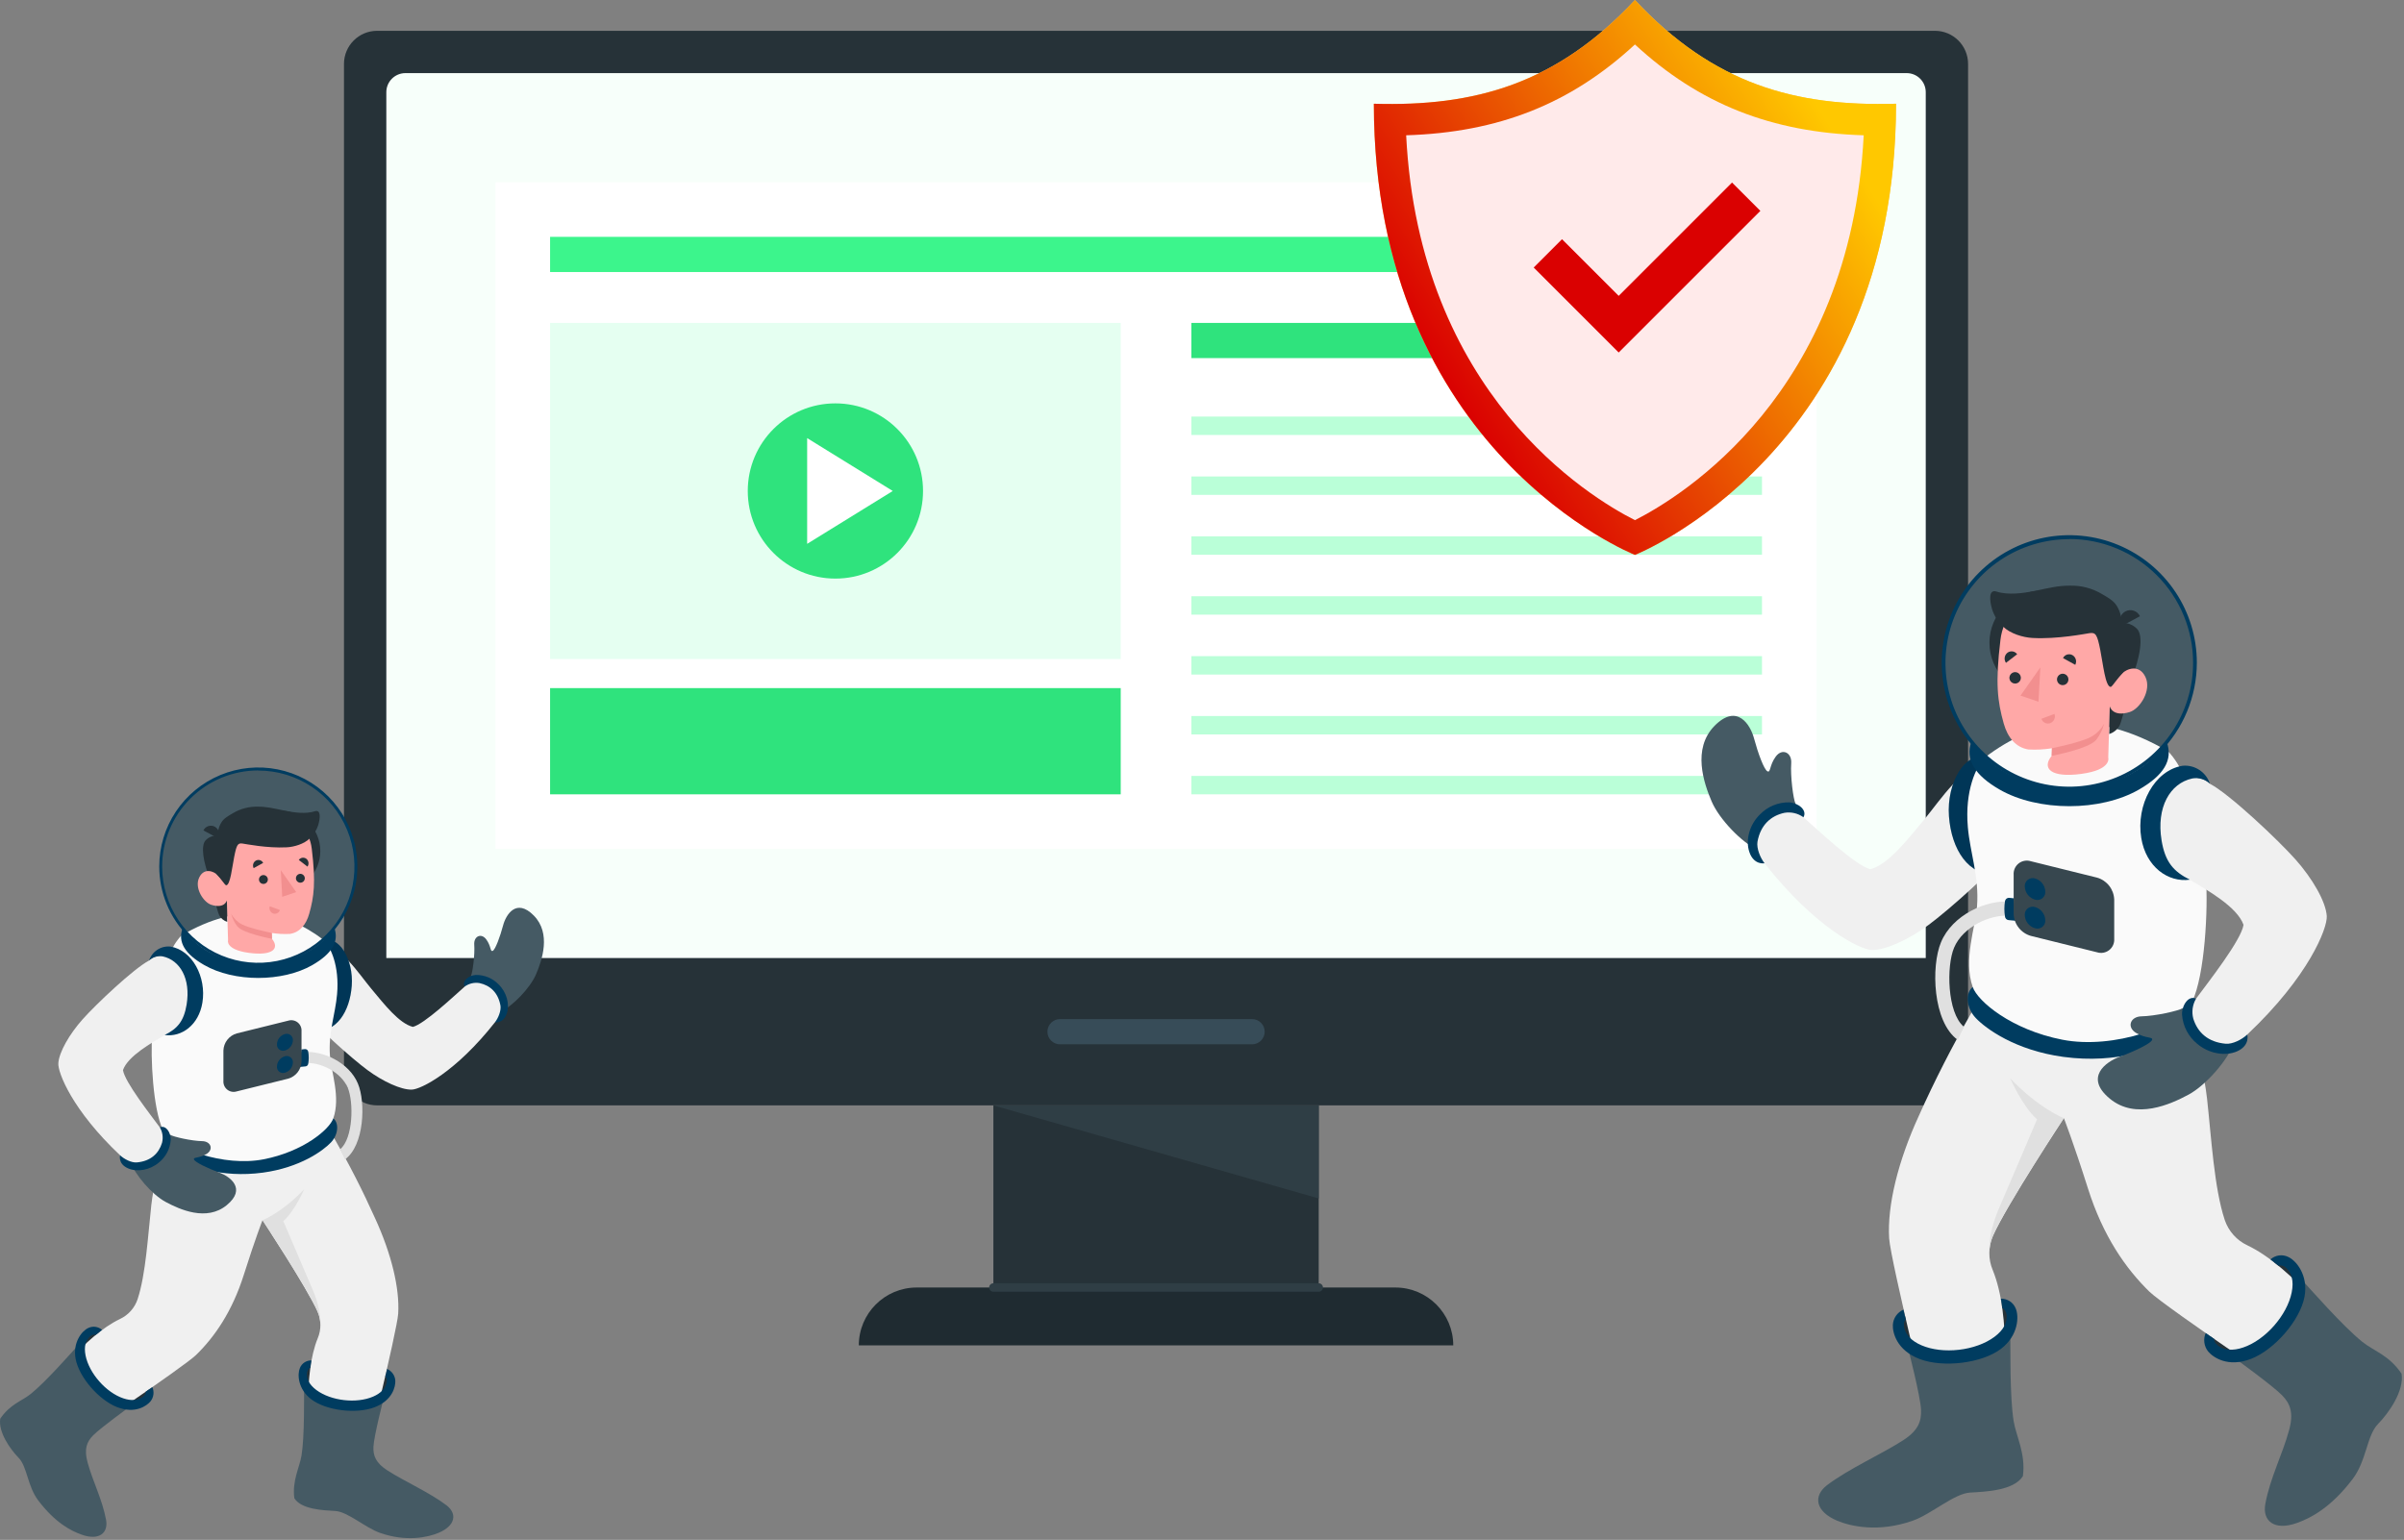 <svg width="579" height="371" viewBox="0 0 579 371" fill="none" xmlns="http://www.w3.org/2000/svg">
<rect x="0" y="0" width="579" height="371" fill="#808080" stroke="none"/>
<g clip-path="url(#clip0_172_521)">
<path d="M317.61 310.192H239.254V266.309H317.61V310.192Z" fill="#263238"/>
<path d="M239.254 266.309L317.61 288.738V266.309H239.254Z" fill="#2F3E45"/>
<path d="M336.069 310.193H220.788C213.085 310.193 206.842 316.437 206.842 324.14H350.015C350.015 316.437 343.771 310.193 336.069 310.193Z" fill="#1F2B31"/>
<path d="M317.61 310.193H239.254Z" fill="#2F3E45"/>
<path d="M317.61 310.193H239.254" stroke="#2F3E45" stroke-width="2.039" stroke-miterlimit="10" stroke-linecap="round" stroke-linejoin="round"/>
<path d="M466.025 266.31H90.83C86.421 266.31 82.846 262.735 82.846 258.326V15.407C82.846 10.997 86.421 7.423 90.83 7.423H466.025C470.435 7.423 474.009 10.997 474.009 15.407V258.326C474.009 262.735 470.435 266.31 466.025 266.31Z" fill="#263238"/>
<path d="M463.814 22.213V230.815H93.045V22.213C93.045 19.674 95.103 17.615 97.643 17.615H459.216C461.765 17.615 463.814 19.675 463.814 22.213Z" fill="#F7FFFA"/>
<path d="M301.558 245.524H255.31C253.632 245.524 252.271 246.885 252.271 248.563C252.271 250.24 253.632 251.601 255.31 251.601H301.558C303.235 251.601 304.596 250.24 304.596 248.563C304.596 246.885 303.235 245.524 301.558 245.524Z" fill="#374C58"/>
<path d="M119.34 43.91H437.518V204.52H119.34V43.91Z" fill="white"/>
<path d="M424.371 65.537H132.488V57.062H424.371V65.537Z" fill="#3CF58C"/>
<path d="M424.373 86.275H286.936V77.8H424.373V86.275Z" fill="#2FE37D"/>
<path d="M269.924 158.778H132.488V77.8H269.924V158.778Z" fill="#E5FFF1"/>
<path d="M222.311 118.289C222.311 129.946 212.861 139.396 201.204 139.396C189.547 139.396 180.098 129.946 180.098 118.289C180.098 106.631 189.547 97.182 201.204 97.182C212.861 97.182 222.311 106.631 222.311 118.289Z" fill="#2FE37D"/>
<path d="M194.402 105.552V131.025L215.02 118.289L194.402 105.552Z" fill="white"/>
<path d="M424.373 191.372H286.936V186.937H424.373V191.372Z" fill="#BAFFD8"/>
<path d="M424.373 176.942H286.936V172.507H424.373V176.942Z" fill="#BAFFD8"/>
<path d="M424.373 162.514H286.936V158.08H424.373V162.514Z" fill="#BAFFD8"/>
<path d="M424.373 148.085H286.936V143.649H424.373V148.085Z" fill="#BAFFD8"/>
<path d="M424.373 133.656H286.936V129.222H424.373V133.656Z" fill="#BAFFD8"/>
<path d="M424.373 119.226H286.936V114.792H424.373V119.226Z" fill="#BAFFD8"/>
<path d="M424.373 104.798H286.936V100.363H424.373V104.798Z" fill="#BAFFD8"/>
<path d="M269.924 191.372H132.488V165.781H269.924V191.372Z" fill="#2FE37D"/>
<path d="M393.773 6.22067e-05C374.877 20.233 355.213 25.715 330.889 24.994C330.945 108.899 393.773 133.688 393.773 133.688C393.773 133.688 456.6 108.899 456.657 24.994C432.333 25.715 412.668 20.233 393.773 6.22067e-05Z" fill="#FFC65B"/>
<path d="M393.773 6.22067e-05C374.877 20.233 355.213 25.715 330.889 24.994C330.945 108.899 393.773 133.688 393.773 133.688C393.773 133.688 456.6 108.899 456.657 24.994C432.333 25.715 412.668 20.233 393.773 6.22067e-05Z" fill="url(#paint0_linear_172_521)"/>
<path d="M393.771 10.714C378.279 25.037 360.9 31.909 338.672 32.592C341.817 94.844 382.626 119.677 393.771 125.319C404.917 119.677 445.726 94.844 448.87 32.592C426.642 31.909 409.264 25.037 393.771 10.714Z" fill="#FFEAEA"/>
<path fill-rule="evenodd" clip-rule="evenodd" d="M376.211 57.63L369.387 64.454L389.86 84.928L423.983 50.805L417.159 43.98L389.86 71.279L376.211 57.63Z" fill="#DA0101"/>
<path d="M86.065 171.19C86.079 171.312 86.05 171.072 86.065 171.19Z" fill="#003C60"/>
<path d="M81.549 171.19C81.563 171.312 81.535 171.072 81.549 171.19Z" fill="#003C60"/>
<path d="M469.368 313.781C463.703 314.965 457.918 315.987 457.33 319.344C456.742 322.701 461.692 329.039 472.955 326.355C484.218 323.672 485.095 319.48 484.354 316.362C483.613 313.244 473.841 312.843 469.368 313.781Z" fill="#263238"/>
<path d="M549.501 303.625C546.408 303.404 541.484 308.984 537.923 313.337C534.362 317.691 531.329 322.053 532.343 323.825C533.356 325.597 537.071 329.559 544.517 324.353C551.963 319.148 554.085 312.247 553.94 309.154C553.795 306.062 552.151 303.821 549.501 303.625Z" fill="#263238"/>
<path d="M480.008 297.738C479.442 299.031 479.143 300.425 479.13 301.837C479.117 303.248 479.389 304.648 479.932 305.951C484.515 317.129 482.633 335.642 482.488 345.746C473.269 352.877 465.96 346.956 465.96 346.956C465.96 346.956 455.344 303.676 455.003 298.394C454.501 290.403 457.176 279.651 462.16 268.805C465.974 260.291 470.219 251.976 474.88 243.894L527.241 247.302C529.414 252.879 530.866 258.711 531.561 264.656C532.609 274.147 533.265 286.151 535.82 293.904C536.27 295.243 536.987 296.477 537.927 297.531C538.867 298.586 540.011 299.438 541.29 300.038C552.195 305.235 563.245 320.204 569.958 327.753C567.897 339.254 558.474 339.816 558.474 339.816C558.474 339.816 521.516 314.913 517.716 311.224C511.966 305.636 506.513 297.789 502.901 286.39C499.288 274.991 497.09 269.41 497.09 269.41C497.09 269.41 483.323 290.3 480.008 297.738Z" fill="#F0F0F0"/>
<path d="M459.442 324.378C459.442 324.378 462.535 336.306 462.68 339.663C462.799 342.474 461.956 344.689 458.343 347.015C453.155 350.355 445.155 353.907 439.992 357.852C436.695 360.408 437.172 364.122 442.471 366.372C445.726 367.735 452.439 369.277 460.678 366.372C465.168 364.796 470.671 359.82 474.497 359.599C478.322 359.377 484.984 359.121 487.208 355.654C487.949 350.235 485.563 345.993 484.984 342.38C484.013 336.417 484.234 324.43 484.183 320.783C484.183 320.783 480.988 325.588 472.256 326.747C463.523 327.906 459.442 324.378 459.442 324.378Z" fill="#455A64"/>
<path d="M483.28 316.711C483.493 318.552 482.616 320.4 480.35 322.087C475.817 325.444 467.945 326.347 462.765 324.106C460.371 323.076 458.974 321.551 458.608 319.847C458.608 319.847 458.335 318.475 458.991 317.896L458.446 315.527C457.724 315.841 457.102 316.348 456.651 316.993C456.2 317.639 455.937 318.396 455.89 319.182C455.805 320.98 456.742 325.291 462.365 327.429C467.988 329.567 477.334 328.477 481.96 324.95C486.16 321.738 486.305 317.103 485.478 315.229C485.194 314.521 484.699 313.917 484.061 313.498C483.423 313.079 482.672 312.866 481.909 312.886L482.267 315.127C482.547 315.294 482.785 315.524 482.961 315.799C483.137 316.074 483.247 316.387 483.28 316.711Z" fill="#003C60"/>
<path d="M537.977 327.045C537.977 327.045 547.254 333.742 549.631 336.153C551.608 338.163 552.46 340.412 551.335 344.519C549.717 350.483 546.794 355.927 545.602 362.316C544.843 366.397 547.714 368.859 553.124 366.951C556.456 365.784 561.363 363.279 566.637 356.327C569.985 351.914 570.044 345.822 572.728 343.088C575.412 340.353 579.084 335.019 578.411 330.956C575.335 326.432 571.825 325.571 568.971 323.288C564.234 319.488 556.387 310.509 553.908 307.799C553.908 307.799 554.76 313.499 549.026 320.195C543.293 326.892 537.977 327.045 537.977 327.045Z" fill="#455A64"/>
<path d="M550.534 305.389C551.923 306.607 552.51 308.566 551.957 311.352C550.849 316.89 545.609 322.837 540.268 324.643C537.788 325.495 535.727 325.282 534.304 324.277C534.304 324.277 533.171 323.467 533.273 322.573L531.245 321.158C530.927 321.881 530.813 322.676 530.915 323.459C531.017 324.241 531.332 324.981 531.825 325.597C532.975 326.977 536.553 329.559 542.168 327.378C547.782 325.197 553.976 318.125 555.041 312.409C556.003 307.212 553.004 303.676 551.13 302.833C550.436 302.489 549.654 302.362 548.887 302.468C548.12 302.575 547.402 302.909 546.828 303.429L548.762 304.929C549.072 304.851 549.397 304.853 549.706 304.933C550.016 305.014 550.3 305.17 550.534 305.389Z" fill="#003C60"/>
<path d="M484.148 259.792C484.148 259.792 487.181 266.701 490.623 269.666C490.623 269.666 484.514 284.013 481.515 290.965C478.517 297.917 479.147 302.347 479.147 302.347C479.072 300.757 479.364 299.171 479.999 297.712C483.313 290.241 497.038 269.385 497.038 269.385C497.038 269.385 491.006 267.008 484.148 259.792Z" fill="#E0E0E0"/>
<path d="M432.461 193.654C431.899 192.546 431.192 186.983 431.413 183.907C431.609 181.283 429.224 180.167 427.673 182.297C426.123 184.427 426.489 186.233 425.68 185.824C424.87 185.415 423.422 181.496 422.459 177.91C421.607 174.681 418.412 169.33 412.951 174.868C407.49 180.406 410.395 188.755 412.253 193.1C414.11 197.445 419.622 203.034 423.081 204.593L432.461 193.654Z" fill="#455A64"/>
<path d="M434.37 196.874C435.307 195.23 433.211 193.467 430.962 193.305C429.647 193.278 428.341 193.523 427.124 194.022C425.908 194.522 424.807 195.267 423.89 196.21C421.335 198.689 420.355 202.446 421.335 205.283C422.425 208.504 425.015 207.984 425.015 207.984L434.37 196.874Z" fill="#003C60"/>
<path d="M483.851 204.567C480.971 208.997 469.265 219.315 464.511 222.825C459.757 226.335 454.117 228.967 450.778 228.874C447.983 228.797 437.146 223.438 424.989 207.984C423.958 206.672 423.029 204.388 423.285 202.795C424.018 198.757 426.497 196.533 429.785 195.826C430.574 195.693 431.381 195.717 432.161 195.897C432.94 196.076 433.676 196.409 434.326 196.874C438.015 200.129 446.876 208.503 450.446 209.415C454.705 208.35 459.289 202.446 463.327 197.598C467.365 192.751 473.108 183.669 478.228 184.921C489.048 187.562 486.875 202.369 483.851 204.567Z" fill="#F0F0F0"/>
<path d="M475.127 237.803C473.423 239.081 473.423 242.693 475.851 245.257C478.279 247.822 485.402 253.053 496.963 254.629C509.938 256.384 520.179 252.61 525.078 249.262C530.147 245.794 527.361 242.335 527.361 242.335L475.127 237.803Z" fill="#003C60"/>
<path d="M509.969 187.623C525.41 181.227 532.742 163.525 526.346 148.084C519.951 132.644 502.249 125.311 486.808 131.707C471.367 138.103 464.034 155.805 470.43 171.246C476.826 186.687 494.528 194.019 509.969 187.623Z" fill="#455A64"/>
<path d="M492.208 195.187C492.805 203.238 487.761 210.173 480.954 210.676C474.147 211.179 469.998 204.712 469.401 196.661C468.805 188.61 473.261 180.653 478.952 182.527C485.776 182.374 491.603 187.136 492.208 195.187Z" fill="#003C60"/>
<path opacity="0.1" d="M492.208 195.187C492.805 203.238 487.761 210.173 480.954 210.676C474.147 211.179 469.998 204.712 469.401 196.661C468.805 188.61 473.261 180.653 478.952 182.527C485.776 182.374 491.603 187.136 492.208 195.187Z" fill="black"/>
<path d="M478.058 182.493C475.945 184.648 473.185 190.484 473.951 199.277C474.488 205.504 476.729 211.204 476.158 218.454C475.757 223.472 472.827 231.234 475.127 237.802C476.337 241.253 484.439 248.102 496.741 250.496C509.044 252.89 525.112 247.251 528 241.261C530.999 235.05 531.885 218.957 531.271 211.221C530.658 203.485 528.664 187.733 522.189 181.019C504.196 170.506 490.207 173.258 478.058 182.493Z" fill="#FAFAFA"/>
<path d="M491.68 167.379C498.597 167.379 504.204 161.772 504.204 154.855C504.204 147.939 498.597 142.332 491.68 142.332C484.763 142.332 479.156 147.939 479.156 154.855C479.156 161.772 484.763 167.379 491.68 167.379Z" fill="#263238"/>
<path d="M513.32 163.759C513.32 163.759 511.292 173.292 510.483 174.834C509.939 175.8 509.045 176.52 507.986 176.845L508.131 170.14L513.32 163.759Z" fill="#263238"/>
<path d="M510.782 150.102C511.491 150.019 512.21 150.1 512.883 150.338C513.556 150.575 514.167 150.964 514.667 151.473C516.371 153.177 515.408 158.528 513.321 163.759L509.504 164.202L510.782 150.102Z" fill="#263238"/>
<path d="M508.355 164.21C509.122 164.67 510.221 163.196 511.167 162.208C512.112 161.22 515.196 159.865 516.73 163.111C518.263 166.357 515.375 170.779 512.947 171.545C508.756 172.857 508.134 170.174 508.134 170.174L507.767 182.502C507.767 182.502 508.73 185.441 501.309 186.446C493.889 187.451 491.708 185.1 494.144 182.101L494.204 180.278C492.34 180.574 490.449 180.671 488.564 180.568C485.48 180.091 483.546 177.662 482.6 174.331C481.101 168.981 480.53 164.653 481.808 154.131C483.197 142.596 496.624 142.468 503.865 147.034C511.107 151.601 508.355 164.21 508.355 164.21Z" fill="#FFA8A7"/>
<path d="M508.354 165.488C508.746 165.488 510.211 163.068 511.166 162.199C512.478 161.007 510.808 150.272 510.782 150.102C510.688 149.539 510.91 148.934 510.782 148.295C510.6 147.502 510.292 146.743 509.871 146.046C509.061 144.666 507.655 143.959 506.292 143.141C503.937 141.727 501.226 141.017 498.48 141.096C495.719 141.096 493.692 141.616 490.207 142.332C487.302 142.937 483.647 143.431 480.836 142.519C478.953 141.914 479.132 144.598 479.813 146.847C480.323 148.417 481.226 149.831 482.437 150.953C484.141 152.657 487.285 153.595 489.568 153.705C495.626 154.021 502.237 152.683 503.285 152.538C504.708 152.342 505.1 152.794 505.841 156.559C506.505 159.865 507.059 165.462 508.354 165.488Z" fill="#263238"/>
<path d="M510.773 150.954L515.408 148.466C515.26 148.153 515.051 147.874 514.792 147.644C514.533 147.415 514.231 147.24 513.902 147.131C513.574 147.022 513.227 146.981 512.883 147.009C512.538 147.038 512.203 147.137 511.897 147.299C511.276 147.647 510.812 148.22 510.603 148.901C510.393 149.582 510.454 150.317 510.773 150.954Z" fill="#263238"/>
<path d="M494.202 180.269C494.202 180.269 501.069 178.881 503.472 177.603C504.885 176.871 506.044 175.727 506.794 174.323C506.43 175.727 505.79 177.045 504.911 178.199C503.156 180.44 494.143 182.093 494.143 182.093L494.202 180.269Z" fill="#F28F8F"/>
<path d="M495.42 163.742C495.43 164.013 495.52 164.275 495.678 164.495C495.836 164.715 496.055 164.884 496.309 164.981C496.562 165.077 496.838 165.097 497.103 165.037C497.367 164.978 497.608 164.841 497.796 164.646C497.984 164.45 498.109 164.203 498.158 163.936C498.206 163.67 498.175 163.395 498.068 163.146C497.96 162.896 497.782 162.684 497.555 162.536C497.329 162.387 497.063 162.309 496.792 162.311C496.608 162.314 496.426 162.354 496.257 162.427C496.088 162.501 495.936 162.608 495.808 162.741C495.681 162.874 495.581 163.031 495.514 163.203C495.448 163.374 495.416 163.558 495.42 163.742Z" fill="#263238"/>
<path d="M496.875 158.545L499.823 160.172C500.035 159.768 500.081 159.298 499.952 158.861C499.823 158.424 499.529 158.054 499.133 157.829C498.939 157.723 498.725 157.656 498.505 157.635C498.284 157.613 498.062 157.637 497.851 157.703C497.639 157.77 497.444 157.879 497.276 158.024C497.109 158.169 496.972 158.346 496.875 158.545Z" fill="#263238"/>
<path d="M494.823 171.997L491.68 173.173C491.748 173.384 491.858 173.58 492.003 173.748C492.149 173.917 492.326 174.054 492.526 174.152C492.726 174.249 492.943 174.306 493.165 174.318C493.387 174.33 493.609 174.297 493.818 174.221C494.239 174.049 494.577 173.723 494.764 173.31C494.952 172.896 494.973 172.426 494.823 171.997Z" fill="#F28F8F"/>
<path d="M483.136 159.695L485.828 157.624C485.701 157.443 485.539 157.288 485.351 157.171C485.162 157.054 484.952 156.977 484.733 156.943C484.514 156.91 484.291 156.921 484.076 156.977C483.861 157.032 483.66 157.131 483.485 157.267C483.128 157.551 482.894 157.96 482.829 158.411C482.764 158.863 482.874 159.322 483.136 159.695Z" fill="#263238"/>
<path d="M483.961 163.358C483.971 163.629 484.061 163.89 484.218 164.11C484.376 164.331 484.595 164.499 484.848 164.596C485.101 164.693 485.376 164.713 485.641 164.654C485.905 164.595 486.146 164.46 486.334 164.265C486.522 164.07 486.648 163.824 486.698 163.558C486.747 163.292 486.717 163.017 486.611 162.768C486.505 162.518 486.328 162.306 486.103 162.156C485.877 162.007 485.612 161.927 485.341 161.927C485.157 161.93 484.975 161.97 484.805 162.043C484.636 162.117 484.483 162.224 484.355 162.356C484.227 162.489 484.126 162.646 484.058 162.818C483.991 162.99 483.958 163.173 483.961 163.358Z" fill="#263238"/>
<path d="M491.416 160.785L490.965 169.066L486.637 167.592L491.416 160.785Z" fill="#F28F8F"/>
<path d="M498.384 190.382C492.307 190.382 486.367 188.58 481.315 185.204C476.263 181.828 472.325 177.03 470 171.415C467.675 165.801 467.067 159.624 468.253 153.664C469.439 147.704 472.366 142.23 476.663 137.934C480.961 133.638 486.436 130.713 492.396 129.528C498.356 128.344 504.533 128.953 510.146 131.28C515.76 133.607 520.557 137.546 523.932 142.599C527.307 147.652 529.107 153.593 529.106 159.669C529.094 167.813 525.854 175.62 520.094 181.377C514.335 187.135 506.527 190.373 498.384 190.382ZM498.384 129.893C492.486 129.893 486.721 131.642 481.817 134.919C476.914 138.195 473.092 142.852 470.835 148.301C468.578 153.749 467.988 159.745 469.138 165.529C470.289 171.313 473.129 176.627 477.299 180.797C481.469 184.967 486.782 187.807 492.567 188.957C498.351 190.108 504.346 189.518 509.795 187.261C515.244 185.004 519.901 181.182 523.177 176.278C526.454 171.374 528.202 165.609 528.202 159.712C528.207 155.793 527.439 151.912 525.942 148.29C524.446 144.669 522.25 141.377 519.481 138.605C516.711 135.832 513.423 133.633 509.803 132.132C506.183 130.632 502.303 129.859 498.384 129.859V129.893Z" fill="#003C60"/>
<path d="M515.203 190.203C505.916 195.571 490.862 195.571 481.567 190.203C475.68 186.796 473.235 183.03 474.82 178.651C479.931 186.046 488.732 189.931 498.385 189.931C508.038 189.931 516.762 186.157 521.856 178.762C523.441 183.141 521.09 186.804 515.203 190.203Z" fill="#003C60"/>
<path d="M484.321 217.244L483.997 220.652C479.405 220.218 472.777 223.259 470.638 228.32C468.781 232.707 468.934 243.97 472.998 247.378C472.538 248.324 472.044 249.389 471.516 250.539C465.475 246.194 465.058 232.776 467.494 226.999C470.221 220.439 478.408 216.682 484.321 217.244Z" fill="#E0E0E0"/>
<path d="M485.053 216.427L483.928 216.307C483.692 216.286 483.456 216.354 483.267 216.498C483.078 216.641 482.949 216.85 482.906 217.083C482.696 218.335 482.696 219.613 482.906 220.865C482.937 221.076 483.038 221.27 483.192 221.417C483.347 221.564 483.546 221.654 483.758 221.675L485.581 221.845L485.053 216.427Z" fill="#003C60"/>
<path d="M489.117 207.49L505.075 211.443C506.233 211.775 507.256 212.464 507.998 213.413C508.74 214.362 509.163 215.521 509.207 216.725V226.19C509.241 226.706 509.148 227.223 508.937 227.695C508.726 228.167 508.403 228.581 507.996 228.9C507.588 229.219 507.109 229.434 506.6 229.526C506.091 229.618 505.568 229.584 505.075 229.428L489.117 225.475C487.959 225.143 486.936 224.453 486.194 223.504C485.452 222.555 485.029 221.396 484.985 220.192V210.727C484.951 210.211 485.044 209.694 485.255 209.222C485.466 208.75 485.789 208.336 486.196 208.017C486.604 207.698 487.082 207.483 487.592 207.391C488.101 207.299 488.624 207.333 489.117 207.49Z" fill="#37474F"/>
<path d="M490.131 211.639C490.827 211.835 491.442 212.249 491.888 212.818C492.334 213.388 492.587 214.085 492.61 214.808C492.63 215.117 492.575 215.427 492.448 215.71C492.321 215.993 492.127 216.241 491.883 216.432C491.638 216.623 491.351 216.751 491.045 216.805C490.74 216.859 490.426 216.837 490.131 216.742C489.438 216.544 488.825 216.132 488.381 215.564C487.937 214.996 487.685 214.302 487.66 213.581C487.641 213.272 487.696 212.964 487.823 212.682C487.949 212.399 488.142 212.152 488.385 211.961C488.628 211.77 488.914 211.641 489.218 211.584C489.522 211.528 489.835 211.547 490.131 211.639Z" fill="#003C60"/>
<path d="M490.13 218.531C490.826 218.728 491.441 219.141 491.887 219.711C492.333 220.281 492.585 220.977 492.609 221.7C492.629 222.01 492.574 222.32 492.447 222.603C492.32 222.886 492.126 223.134 491.882 223.324C491.637 223.515 491.35 223.643 491.044 223.697C490.739 223.751 490.425 223.73 490.13 223.634C489.436 223.437 488.824 223.024 488.38 222.456C487.936 221.888 487.683 221.194 487.659 220.474C487.637 220.164 487.692 219.855 487.818 219.571C487.943 219.288 488.136 219.04 488.38 218.848C488.624 218.657 488.91 218.528 489.215 218.472C489.52 218.417 489.834 218.437 490.13 218.531Z" fill="#003C60"/>
<path d="M525.759 242.872C524.677 243.553 518.995 244.806 515.8 244.857C513.073 244.899 512.145 247.464 514.488 248.869C516.831 250.275 518.654 249.721 518.313 250.573C517.972 251.425 514.053 253.3 510.449 254.629C507.186 255.83 501.93 259.596 508.183 264.724C514.437 269.853 522.752 266.053 527.071 263.745C531.391 261.436 536.63 255.225 537.925 251.51L525.759 242.872Z" fill="#455A64"/>
<path d="M528.903 240.605C527.131 239.753 525.495 242.113 525.538 244.448C525.635 245.806 526.01 247.131 526.638 248.34C527.267 249.549 528.136 250.616 529.193 251.476C531.987 253.853 535.957 254.543 538.794 253.291C542.023 251.86 541.24 249.236 541.24 249.236L528.903 240.605Z" fill="#003C60"/>
<path d="M532.251 188.823C537.09 191.379 548.821 202.506 552.885 207.081C556.949 211.656 560.187 217.236 560.4 220.712C560.579 223.609 556.063 235.281 541.239 249.253C539.978 250.445 537.712 251.613 536.042 251.459C531.782 251.076 529.278 248.733 528.247 245.402C527.824 243.785 528.06 242.066 528.903 240.622C531.919 236.516 539.748 226.591 540.353 222.825C538.854 218.48 531.467 214.365 527.429 211.954C527.429 211.954 517.163 209.083 518.057 197.624C518.952 186.165 529.703 185.918 532.251 188.823Z" fill="#F0F0F0"/>
<path d="M532.25 188.823C531.691 188.289 531.014 187.896 530.273 187.675C529.533 187.455 528.75 187.413 527.99 187.554C522.631 188.729 519.309 194.506 520.612 202.471C521.464 207.685 523.5 209.986 527.428 211.937C522.163 212.669 516.855 208.836 515.722 201.901C514.41 193.935 518.9 185.594 525.639 184.495C527.069 184.353 528.505 184.705 529.708 185.493C530.911 186.28 531.808 187.455 532.25 188.823Z" fill="#003C60"/>
<path d="M84.748 328.453C89.147 329.373 93.64 330.167 94.097 332.774C94.553 335.38 90.709 340.303 81.962 338.219C73.215 336.135 72.534 332.879 73.109 330.458C73.685 328.036 81.274 327.725 84.748 328.453Z" fill="#263238"/>
<path d="M22.513 320.566C24.915 320.394 28.739 324.728 31.505 328.109C34.27 331.49 36.626 334.878 35.838 336.254C35.051 337.63 32.166 340.707 26.384 336.664C20.601 332.622 18.953 327.262 19.066 324.861C19.178 322.459 20.455 320.719 22.513 320.566Z" fill="#263238"/>
<path d="M76.483 315.994C76.924 316.998 77.156 318.081 77.166 319.177C77.176 320.274 76.964 321.361 76.543 322.373C72.983 331.053 74.446 345.431 74.558 353.278C81.717 358.816 87.394 354.217 87.394 354.217C87.394 354.217 95.638 320.606 95.903 316.504C96.293 310.298 94.215 301.948 90.345 293.525C87.383 286.913 84.086 280.456 80.466 274.179L39.802 276.825C38.114 281.157 36.987 285.686 36.447 290.303C35.634 297.674 35.124 306.996 33.139 313.017C32.79 314.057 32.233 315.015 31.503 315.834C30.773 316.653 29.885 317.315 28.892 317.781C20.423 321.817 11.841 333.442 6.627 339.304C8.229 348.236 15.546 348.673 15.546 348.673C15.546 348.673 44.248 329.333 47.199 326.468C51.665 322.128 55.9 316.034 58.705 307.181C61.511 298.329 63.218 293.995 63.218 293.995C63.218 293.995 73.91 310.218 76.483 315.994Z" fill="#F0F0F0"/>
<path d="M92.457 336.684C92.457 336.684 90.055 345.947 89.943 348.554C89.85 350.737 90.505 352.457 93.311 354.264C97.34 356.857 103.553 359.616 107.562 362.68C110.123 364.665 109.752 367.549 105.637 369.296C103.11 370.355 97.896 371.552 91.498 369.296C88.011 368.072 83.737 364.208 80.766 364.036C77.795 363.864 72.621 363.665 70.894 360.973C70.319 356.765 72.171 353.47 72.621 350.664C73.375 346.033 73.203 336.723 73.243 333.892C73.243 333.892 75.724 337.623 82.506 338.523C89.288 339.423 92.457 336.684 92.457 336.684Z" fill="#455A64"/>
<path d="M73.941 330.729C73.776 332.158 74.457 333.594 76.217 334.904C79.737 337.511 85.851 338.212 89.873 336.472C91.733 335.672 92.818 334.487 93.102 333.164C93.102 333.164 93.314 332.099 92.805 331.649L93.228 329.809C93.789 330.053 94.271 330.447 94.621 330.948C94.972 331.449 95.177 332.038 95.213 332.648C95.279 334.044 94.551 337.392 90.184 339.053C85.817 340.713 78.559 339.866 74.967 337.127C71.705 334.633 71.592 331.033 72.234 329.578C72.455 329.028 72.84 328.559 73.335 328.234C73.831 327.908 74.414 327.743 75.006 327.758L74.728 329.498C74.51 329.628 74.326 329.807 74.189 330.02C74.052 330.234 73.967 330.477 73.941 330.729Z" fill="#003C60"/>
<path d="M31.465 338.755C31.465 338.755 24.26 343.955 22.414 345.828C20.879 347.389 20.217 349.136 21.09 352.325C22.347 356.956 24.617 361.184 25.543 366.146C26.132 369.316 23.902 371.228 19.701 369.746C17.114 368.839 13.303 366.894 9.207 361.495C6.607 358.068 6.561 353.337 4.477 351.213C2.392 349.089 -0.459 344.948 0.063 341.791C2.452 338.278 5.178 337.61 7.394 335.837C11.073 332.886 17.167 325.912 19.092 323.808C19.092 323.808 18.43 328.234 22.883 333.435C27.336 338.635 31.465 338.755 31.465 338.755Z" fill="#455A64"/>
<path d="M21.712 321.936C20.634 322.882 20.177 324.404 20.607 326.568C21.468 330.868 25.537 335.486 29.685 336.889C31.61 337.551 33.212 337.385 34.317 336.605C34.317 336.605 35.197 335.976 35.117 335.281L36.692 334.183C36.939 334.744 37.028 335.362 36.948 335.969C36.869 336.577 36.625 337.152 36.242 337.63C35.349 338.702 32.57 340.707 28.21 339.013C23.849 337.319 19.039 331.828 18.212 327.388C17.465 323.352 19.794 320.606 21.249 319.951C21.788 319.684 22.395 319.585 22.991 319.668C23.587 319.751 24.144 320.011 24.59 320.414L23.089 321.579C22.848 321.519 22.595 321.52 22.355 321.582C22.115 321.645 21.894 321.766 21.712 321.936Z" fill="#003C60"/>
<path d="M73.267 286.525C73.267 286.525 70.911 291.891 68.238 294.193C68.238 294.193 72.982 305.335 75.311 310.734C77.64 316.133 77.15 319.574 77.15 319.574C77.209 318.339 76.982 317.108 76.489 315.975C73.915 310.172 63.256 293.975 63.256 293.975C63.256 293.975 67.94 292.129 73.267 286.525Z" fill="#E0E0E0"/>
<path d="M113.41 235.162C113.847 234.302 114.396 229.981 114.224 227.593C114.072 225.555 115.924 224.688 117.128 226.342C118.333 227.996 118.048 229.399 118.677 229.082C119.305 228.764 120.43 225.72 121.178 222.935C121.839 220.427 124.32 216.272 128.561 220.573C132.803 224.874 130.546 231.358 129.104 234.732C127.662 238.106 123.381 242.447 120.695 243.658L113.41 235.162Z" fill="#455A64"/>
<path d="M111.929 237.663C111.201 236.386 112.828 235.016 114.575 234.891C115.596 234.87 116.611 235.06 117.555 235.448C118.5 235.836 119.355 236.414 120.067 237.147C122.052 239.072 122.813 241.99 122.052 244.193C121.205 246.694 119.193 246.291 119.193 246.291L111.929 237.663Z" fill="#003C60"/>
<path d="M73.499 243.638C75.735 247.078 84.826 255.091 88.518 257.817C92.21 260.543 96.59 262.587 99.184 262.514C101.354 262.455 109.77 258.293 119.212 246.291C120.012 245.272 120.734 243.499 120.535 242.261C119.966 239.125 118.041 237.398 115.487 236.849C114.874 236.746 114.247 236.764 113.642 236.904C113.037 237.044 112.465 237.302 111.96 237.663C109.095 240.19 102.214 246.694 99.442 247.402C96.134 246.575 92.574 241.99 89.438 238.225C86.302 234.461 81.842 227.408 77.866 228.38C69.463 230.431 71.15 241.931 73.499 243.638Z" fill="#F0F0F0"/>
<path d="M80.276 269.448C81.599 270.44 81.599 273.246 79.713 275.237C77.828 277.229 72.296 281.291 63.318 282.515C53.241 283.878 45.288 280.947 41.484 278.347C37.547 275.654 39.71 272.968 39.71 272.968L80.276 269.448Z" fill="#003C60"/>
<path d="M53.214 230.479C41.223 225.512 35.528 211.764 40.495 199.773C45.462 187.781 59.21 182.087 71.201 187.054C83.193 192.021 88.888 205.768 83.92 217.76C78.953 229.751 65.206 235.446 53.214 230.479Z" fill="#455A64"/>
<path d="M67.008 236.352C66.545 242.605 70.462 247.991 75.748 248.381C81.035 248.771 84.257 243.749 84.72 237.497C85.183 231.244 81.723 225.065 77.303 226.52C72.003 226.401 67.478 230.1 67.008 236.352Z" fill="#003C60"/>
<path opacity="0.1" d="M67.008 236.352C66.545 242.605 70.462 247.991 75.748 248.381C81.035 248.771 84.257 243.749 84.72 237.497C85.183 231.244 81.723 225.065 77.303 226.52C72.003 226.401 67.478 230.1 67.008 236.352Z" fill="black"/>
<path d="M77.998 226.494C79.639 228.168 81.783 232.7 81.187 239.528C80.77 244.365 79.03 248.791 79.474 254.422C79.785 258.319 82.061 264.347 80.274 269.448C79.335 272.128 73.043 277.447 63.489 279.306C53.934 281.166 41.456 276.785 39.213 272.134C36.884 267.311 36.196 254.812 36.672 248.805C37.148 242.797 38.697 230.563 43.725 225.35C57.699 217.185 68.563 219.322 77.998 226.494Z" fill="#FAFAFA"/>
<path d="M67.418 214.756C62.047 214.756 57.692 210.402 57.692 205.03C57.692 199.659 62.047 195.304 67.418 195.304C72.79 195.304 77.144 199.659 77.144 205.03C77.144 210.402 72.79 214.756 67.418 214.756Z" fill="#263238"/>
<path d="M50.612 211.945C50.612 211.945 52.187 219.349 52.815 220.546C53.237 221.296 53.931 221.855 54.754 222.108L54.641 216.901L50.612 211.945Z" fill="#263238"/>
<path d="M52.586 201.339C52.035 201.275 51.477 201.337 50.954 201.522C50.431 201.707 49.957 202.008 49.569 202.404C48.245 203.727 48.993 207.882 50.614 211.945L53.578 212.289L52.586 201.339Z" fill="#263238"/>
<path d="M54.469 212.295C53.874 212.652 53.02 211.508 52.286 210.74C51.552 209.973 49.156 208.921 47.965 211.442C46.775 213.962 49.017 217.396 50.903 217.992C54.158 219.011 54.641 216.927 54.641 216.927L54.926 226.5C54.926 226.5 54.178 228.783 59.941 229.564C65.704 230.345 67.398 228.518 65.506 226.19L65.459 224.774C66.907 225.003 68.375 225.079 69.839 224.999C72.234 224.628 73.736 222.742 74.471 220.155C75.635 216 76.079 212.639 75.086 204.468C74.008 195.509 63.58 195.41 57.956 198.956C52.332 202.503 54.469 212.295 54.469 212.295Z" fill="#FFA8A7"/>
<path d="M54.47 213.288C54.166 213.288 53.028 211.409 52.287 210.734C51.268 209.808 52.565 201.471 52.584 201.339C52.657 200.902 52.485 200.433 52.584 199.936C52.726 199.32 52.965 198.731 53.292 198.19C53.921 197.118 55.013 196.569 56.071 195.933C57.9 194.835 60.006 194.284 62.139 194.345C64.282 194.345 65.857 194.749 68.563 195.305C70.819 195.775 73.658 196.158 75.841 195.45C77.303 194.981 77.164 197.065 76.635 198.812C76.239 200.031 75.538 201.129 74.597 202.001C73.274 203.324 70.832 204.052 69.059 204.138C64.355 204.383 59.221 203.344 58.407 203.231C57.302 203.079 56.998 203.43 56.422 206.354C55.906 208.921 55.476 213.268 54.47 213.288Z" fill="#263238"/>
<path d="M52.593 202L48.994 200.068C49.108 199.825 49.271 199.608 49.472 199.43C49.673 199.252 49.908 199.116 50.163 199.032C50.418 198.947 50.687 198.915 50.955 198.937C51.222 198.959 51.483 199.036 51.72 199.162C52.203 199.432 52.563 199.878 52.725 200.406C52.888 200.935 52.841 201.506 52.593 202Z" fill="#263238"/>
<path d="M65.46 224.767C65.46 224.767 60.127 223.689 58.261 222.696C57.163 222.128 56.263 221.239 55.681 220.149C55.963 221.24 56.46 222.263 57.143 223.159C58.506 224.9 65.506 226.183 65.506 226.183L65.46 224.767Z" fill="#F28F8F"/>
<path d="M64.513 211.932C64.505 212.142 64.436 212.346 64.313 212.517C64.191 212.688 64.02 212.819 63.823 212.894C63.627 212.969 63.412 212.984 63.207 212.938C63.001 212.892 62.814 212.786 62.668 212.634C62.523 212.482 62.425 212.29 62.388 212.083C62.35 211.876 62.374 211.662 62.458 211.469C62.541 211.275 62.679 211.111 62.855 210.995C63.031 210.88 63.238 210.819 63.448 210.82C63.591 210.823 63.732 210.854 63.863 210.911C63.995 210.968 64.113 211.051 64.212 211.154C64.311 211.258 64.389 211.38 64.44 211.513C64.492 211.646 64.517 211.789 64.513 211.932Z" fill="#263238"/>
<path d="M63.383 207.895L61.093 209.159C60.929 208.846 60.893 208.481 60.993 208.141C61.093 207.801 61.321 207.514 61.63 207.34C61.78 207.257 61.946 207.205 62.117 207.189C62.288 207.172 62.461 207.19 62.625 207.242C62.789 207.294 62.941 207.379 63.071 207.491C63.201 207.603 63.307 207.741 63.383 207.895Z" fill="#263238"/>
<path d="M64.977 218.343L67.418 219.256C67.365 219.42 67.28 219.572 67.167 219.703C67.054 219.834 66.916 219.94 66.761 220.016C66.606 220.092 66.437 220.136 66.264 220.145C66.092 220.154 65.919 220.129 65.757 220.07C65.431 219.937 65.168 219.683 65.022 219.362C64.877 219.041 64.861 218.676 64.977 218.343Z" fill="#F28F8F"/>
<path d="M74.056 208.789L71.965 207.181C72.064 207.04 72.19 206.92 72.336 206.829C72.482 206.738 72.645 206.678 72.815 206.652C72.986 206.626 73.159 206.635 73.326 206.678C73.493 206.721 73.649 206.798 73.785 206.903C74.062 207.124 74.244 207.442 74.294 207.792C74.345 208.142 74.26 208.499 74.056 208.789Z" fill="#263238"/>
<path d="M73.414 211.634C73.406 211.844 73.337 212.047 73.214 212.218C73.092 212.389 72.922 212.52 72.725 212.596C72.529 212.671 72.315 212.686 72.11 212.641C71.904 212.595 71.717 212.49 71.571 212.338C71.425 212.187 71.327 211.996 71.289 211.789C71.251 211.582 71.274 211.369 71.356 211.175C71.438 210.982 71.576 210.817 71.751 210.701C71.926 210.585 72.132 210.523 72.342 210.522C72.485 210.525 72.627 210.556 72.758 210.613C72.89 210.67 73.009 210.753 73.108 210.856C73.208 210.959 73.286 211.081 73.338 211.215C73.391 211.348 73.416 211.491 73.414 211.634Z" fill="#263238"/>
<path d="M67.624 209.636L67.975 216.067L71.336 214.923L67.624 209.636Z" fill="#F28F8F"/>
<path d="M62.212 232.621C66.931 232.621 71.544 231.221 75.467 228.599C79.391 225.978 82.449 222.251 84.255 217.891C86.06 213.531 86.532 208.733 85.611 204.105C84.69 199.477 82.417 195.226 79.08 191.889C75.743 188.553 71.491 186.281 66.862 185.361C62.233 184.441 57.436 184.915 53.077 186.721C48.717 188.528 44.991 191.587 42.37 195.512C39.75 199.436 38.352 204.05 38.353 208.769C38.361 215.093 40.878 221.156 45.351 225.627C49.824 230.099 55.887 232.614 62.212 232.621ZM62.212 185.644C66.792 185.644 71.269 187.003 75.077 189.547C78.885 192.092 81.853 195.708 83.606 199.94C85.359 204.171 85.817 208.827 84.924 213.32C84.031 217.812 81.825 221.938 78.586 225.177C75.348 228.415 71.221 230.621 66.729 231.514C62.237 232.408 57.581 231.949 53.35 230.196C49.118 228.444 45.501 225.476 42.957 221.667C40.412 217.859 39.054 213.382 39.054 208.802C39.051 205.758 39.647 202.744 40.809 199.932C41.971 197.119 43.677 194.563 45.827 192.41C47.978 190.257 50.532 188.549 53.343 187.383C56.155 186.218 59.168 185.618 62.212 185.618V185.644Z" fill="#003C60"/>
<path d="M49.151 232.482C56.362 236.65 68.054 236.65 75.272 232.482C79.844 229.836 81.743 226.911 80.512 223.51C76.543 229.253 69.708 232.27 62.211 232.27C54.715 232.27 47.94 229.339 43.983 223.596C42.753 226.997 44.579 229.842 49.151 232.482Z" fill="#003C60"/>
<path d="M73.134 253.482L73.386 256.129C76.952 255.792 82.099 258.154 83.76 262.084C85.203 265.491 85.083 274.238 81.927 276.885C82.285 277.619 82.668 278.446 83.079 279.339C87.77 275.965 88.094 265.544 86.201 261.058C84.084 255.964 77.726 253.046 73.134 253.482Z" fill="#E0E0E0"/>
<path d="M72.568 252.847L73.441 252.755C73.625 252.739 73.808 252.791 73.954 252.903C74.101 253.014 74.201 253.176 74.235 253.357C74.398 254.329 74.398 255.322 74.235 256.295C74.211 256.458 74.132 256.609 74.013 256.723C73.893 256.837 73.738 256.907 73.573 256.923L72.157 257.056L72.568 252.847Z" fill="#003C60"/>
<path d="M69.411 245.907L57.018 248.977C56.119 249.235 55.324 249.77 54.748 250.507C54.171 251.244 53.843 252.144 53.809 253.079V260.43C53.783 260.831 53.855 261.232 54.019 261.599C54.183 261.966 54.434 262.287 54.75 262.535C55.066 262.782 55.438 262.949 55.833 263.021C56.228 263.092 56.635 263.066 57.018 262.944L69.411 259.874C70.31 259.617 71.105 259.081 71.681 258.344C72.258 257.607 72.586 256.707 72.62 255.772V248.421C72.646 248.02 72.574 247.619 72.41 247.252C72.246 246.886 71.995 246.565 71.679 246.317C71.363 246.069 70.991 245.902 70.596 245.831C70.2 245.759 69.794 245.786 69.411 245.907Z" fill="#37474F"/>
<path d="M68.623 249.129C68.083 249.282 67.605 249.602 67.258 250.045C66.912 250.487 66.716 251.029 66.698 251.59C66.682 251.83 66.725 252.071 66.823 252.291C66.922 252.511 67.073 252.703 67.263 252.851C67.453 252.999 67.676 253.099 67.913 253.141C68.15 253.183 68.394 253.166 68.623 253.092C69.162 252.938 69.637 252.618 69.982 252.177C70.327 251.736 70.523 251.197 70.542 250.637C70.557 250.398 70.514 250.158 70.416 249.939C70.317 249.719 70.168 249.527 69.979 249.379C69.79 249.231 69.568 249.13 69.332 249.087C69.096 249.043 68.853 249.057 68.623 249.129Z" fill="#003C60"/>
<path d="M68.623 254.481C68.082 254.634 67.604 254.955 67.258 255.398C66.912 255.84 66.715 256.381 66.697 256.943C66.681 257.183 66.724 257.424 66.823 257.643C66.921 257.863 67.072 258.056 67.262 258.204C67.452 258.352 67.675 258.451 67.912 258.493C68.15 258.535 68.393 258.519 68.623 258.445C69.161 258.291 69.637 257.971 69.981 257.53C70.326 257.088 70.522 256.549 70.541 255.99C70.558 255.75 70.516 255.509 70.418 255.289C70.321 255.069 70.171 254.876 69.981 254.728C69.792 254.579 69.569 254.479 69.333 254.436C69.096 254.393 68.852 254.409 68.623 254.481Z" fill="#003C60"/>
<path d="M40.954 273.385C41.794 273.914 46.207 274.887 48.688 274.926C50.806 274.959 51.527 276.951 49.707 278.043C47.888 279.134 46.472 278.704 46.736 279.366C47.001 280.028 50.045 281.483 52.843 282.515C55.377 283.448 59.46 286.373 54.603 290.356C49.747 294.339 43.289 291.388 39.935 289.595C36.58 287.802 32.511 282.979 31.506 280.094L40.954 273.385Z" fill="#455A64"/>
<path d="M38.513 271.625C39.889 270.963 41.159 272.796 41.126 274.609C41.051 275.664 40.76 276.693 40.272 277.632C39.783 278.571 39.108 279.399 38.288 280.068C36.118 281.913 33.034 282.449 30.831 281.477C28.324 280.365 28.932 278.327 28.932 278.327L38.513 271.625Z" fill="#003C60"/>
<path d="M35.911 231.41C32.153 233.395 23.042 242.036 19.886 245.589C16.73 249.142 14.216 253.476 14.05 256.176C13.911 258.425 17.418 267.49 28.93 278.341C29.91 279.267 31.67 280.173 32.966 280.054C36.275 279.756 38.22 277.937 39.02 275.35C39.349 274.094 39.166 272.759 38.511 271.638C36.169 268.449 30.088 260.741 29.619 257.816C30.783 254.442 36.519 251.246 39.656 249.374C39.656 249.374 47.628 247.144 46.934 238.245C46.239 229.346 37.889 229.154 35.911 231.41Z" fill="#F0F0F0"/>
<path d="M35.911 231.41C36.345 230.996 36.871 230.69 37.446 230.519C38.022 230.348 38.629 230.315 39.219 230.425C43.381 231.338 45.961 235.824 44.949 242.01C44.287 246.059 42.706 247.846 39.656 249.361C43.745 249.93 47.867 246.952 48.747 241.567C49.766 235.38 46.279 228.903 41.045 228.049C39.934 227.939 38.819 228.213 37.885 228.824C36.951 229.435 36.255 230.348 35.911 231.41Z" fill="#003C60"/>
</g>
<defs>
<linearGradient id="paint0_linear_172_521" x1="448.248" y1="42.085" x2="354.414" y2="101.498" gradientUnits="userSpaceOnUse">
<stop stop-color="#FFC800"/>
<stop offset="1" stop-color="#DA0101"/>
</linearGradient>
<clipPath id="clip0_172_521">
<rect width="578.491" height="370.577" fill="white"/>
</clipPath>
</defs>
</svg>
